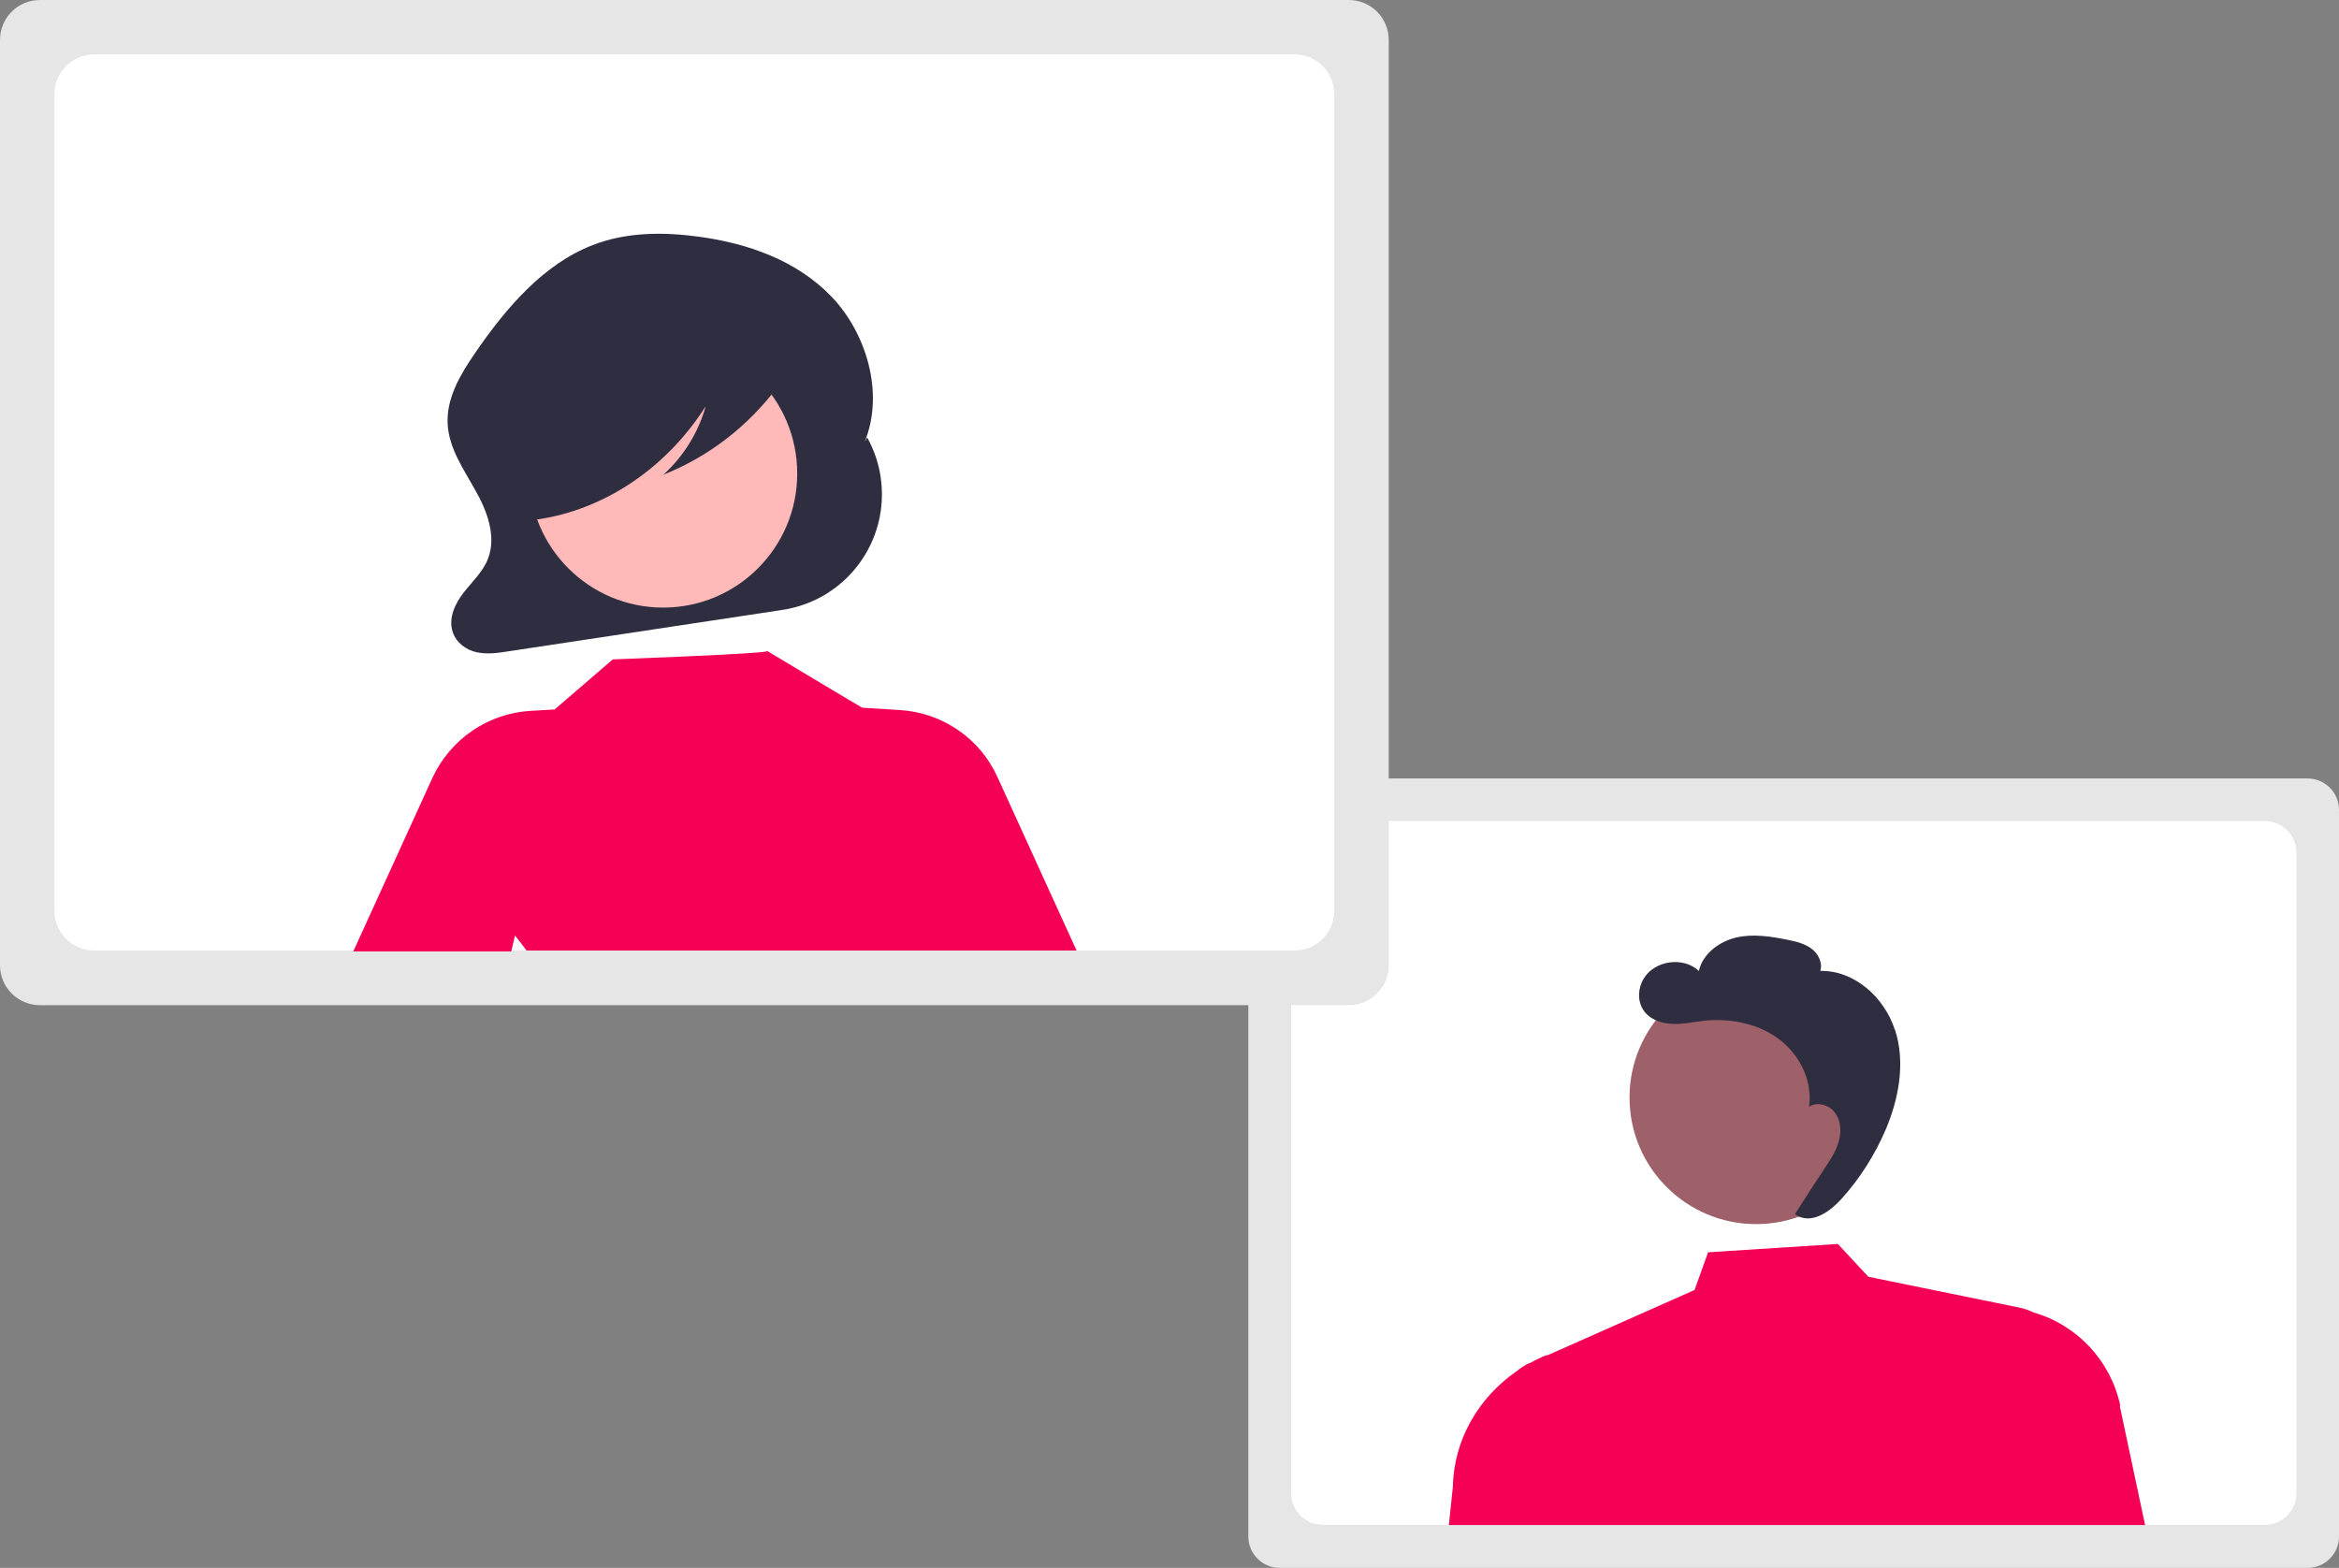 <?xml version="1.0" encoding="UTF-8"?>
<svg id="Layer_1" xmlns="http://www.w3.org/2000/svg" version="1.1" viewBox="0 0 813 545">
  <rect x="0" y="0" width="813" height="545" fill="#808080" stroke="none"/>
  <!-- Generator: Adobe Illustrator 29.5.1, SVG Export Plug-In . SVG Version: 2.1.0 Build 141)  -->
  <defs>
    <style>
      .st0 {
        fill: #2f2e41;
      }

      .st1 {
        fill: #f50057;
      }

      .st2 {
        fill: #fff;
      }

      .st3 {
        fill: #9e616a;
      }

      .st4 {
        fill: #ffb9b9;
      }

      .st5 {
        fill: #e6e6e6;
      }
    </style>
  </defs>
  <path class="st5" d="M802.1,545h-357.3c-6,0-10.9-4.9-10.9-10.9v-252.6c0-6,4.9-10.9,10.9-10.9h357.3c6,0,10.9,4.9,10.9,10.9v252.6c0,6-4.9,10.9-10.9,10.9Z"/>
  <path class="st2" d="M787.3,285.4h-327.6c-6,0-10.9,4.9-10.9,10.9v222.8c0,6,4.9,10.9,10.9,10.9h327.6c6,0,10.9-4.9,10.9-10.9v-222.8c0-6-4.9-10.9-10.9-10.9Z"/>
  <circle class="st3" cx="610.4" cy="381.5" r="44"/>
  <path class="st1" d="M737,488.7c-3.3-15.6-14.9-28.1-30.2-32.5h0c-1.4-.7-2.9-1.2-4.5-1.6l-52.9-10.8-10.6-11.4-45.1,2.9-4.7,13.1-51.8,23,.9-.6c-2.2.9-4.4,1.9-6.5,3.1h-.3c-1.5.8-2.9,1.7-4.1,2.7-13.2,9.1-21.9,23.8-22.2,40.2l-1.4,13.3h242l-8.8-41.4Z"/>
  <path class="st0" d="M658.6,357.9c-3.6-11.2-14.1-20.7-25.9-20.4.9-2.8-.7-6-3-7.7-2.4-1.8-5.3-2.5-8.2-3.1-6-1.2-12.2-2.2-18.1-.8-5.9,1.4-11.6,5.7-12.9,11.6-5.4-5.1-15.4-3.7-19.2,2.7-2,3.3-2.2,7.7-.1,10.9,2.1,3.2,6.1,4.6,9.9,4.8,3.8.2,7.5-.7,11.3-1.1,9-.9,18.5.9,25.8,6.3,7.3,5.4,11.9,14.6,10.6,23.6,2.9-1.9,7.1-.6,9.1,2.2s2.2,6.6,1.2,9.9c-.9,3.3-2.9,6.3-4.8,9.2-3.5,5.3-7,10.6-10.4,16l1.4.9c5.3,2.2,10.9-1.9,14.8-6.2,6.4-7.1,11.6-15.3,15.4-24.2,4.6-10.9,6.8-23.3,3.2-34.5Z"/>
  <path class="st5" d="M468.8,349.4H13.9c-7.7,0-13.9-6.2-13.9-13.9V13.9C0,6.2,6.2,0,13.9,0h454.9c7.7,0,13.9,6.2,13.9,13.9v321.6c0,7.7-6.2,13.9-13.9,13.9Z"/>
  <path class="st2" d="M449.9,18.9H32.8c-7.7,0-13.9,6.2-13.9,13.9v283.7c0,7.7,6.2,13.9,13.9,13.9h417.1c7.7,0,13.9-6.2,13.9-13.9V32.8c0-7.7-6.2-13.9-13.9-13.9Z"/>
  <path class="st0" d="M301.4,152.1h0l-.8,1.4c6.8-16.9.6-37.7-11.6-50.4-12.2-12.7-29.2-18.5-45.9-20.8-12.4-1.7-25.3-1.7-37.1,2.9-17.1,6.6-30.1,21.8-41,37.7-5,7.3-9.9,15.5-9.4,24.6.5,8.4,5.5,15.5,9.5,22.7,4.1,7.1,7.5,16,4.6,23.8-1.7,4.6-5.4,8-8.4,11.8s-5.5,8.9-4,13.7c1.2,3.9,4.7,6.4,8.3,7.2,3.6.8,7.4.3,11.1-.3l95.3-14.4c22.2-3.4,37.4-24,34.1-46.2-.7-4.8-2.3-9.4-4.6-13.6Z"/>
  <circle class="st4" cx="230.5" cy="164.6" r="46.6"/>
  <path class="st1" d="M346.7,270.1c-6.1-13.5-19.2-22.4-34-23.3l-13-.8h0c0,.1-33-19.7-33-19.7.8.9-53.7,2.9-53.7,2.9l-20.2,17.4-8.5.5c-14.8.9-27.8,9.9-34,23.3l-27.5,60.3h54.9l1.3-5.5c1.4,1.7,2.7,3.4,4,5.2h191.2l-27.5-60.3Z"/>
  <path class="st0" d="M274.7,121.4c-1.2-6.4-7.7-9.3-13.3-10.7-16.1-4.1-32.9-5-49.4-2.7-12,1.7-24.3,5.5-33,14.9-6.8,7.3-10.9,17.8-11.2,28.6-.2,6.3.9,12.9,4.1,18.2,3.1,5.3,8.5,9.2,14,9l.6,1.9c23.4-3.3,45.1-17.8,58.8-39.4-2.6,9.2-7.7,17.4-14.7,23.8,15.8-6.3,29.5-16.9,39.7-30.6,2.8-3.7,5.5-8.3,4.5-13.1Z"/>
</svg>